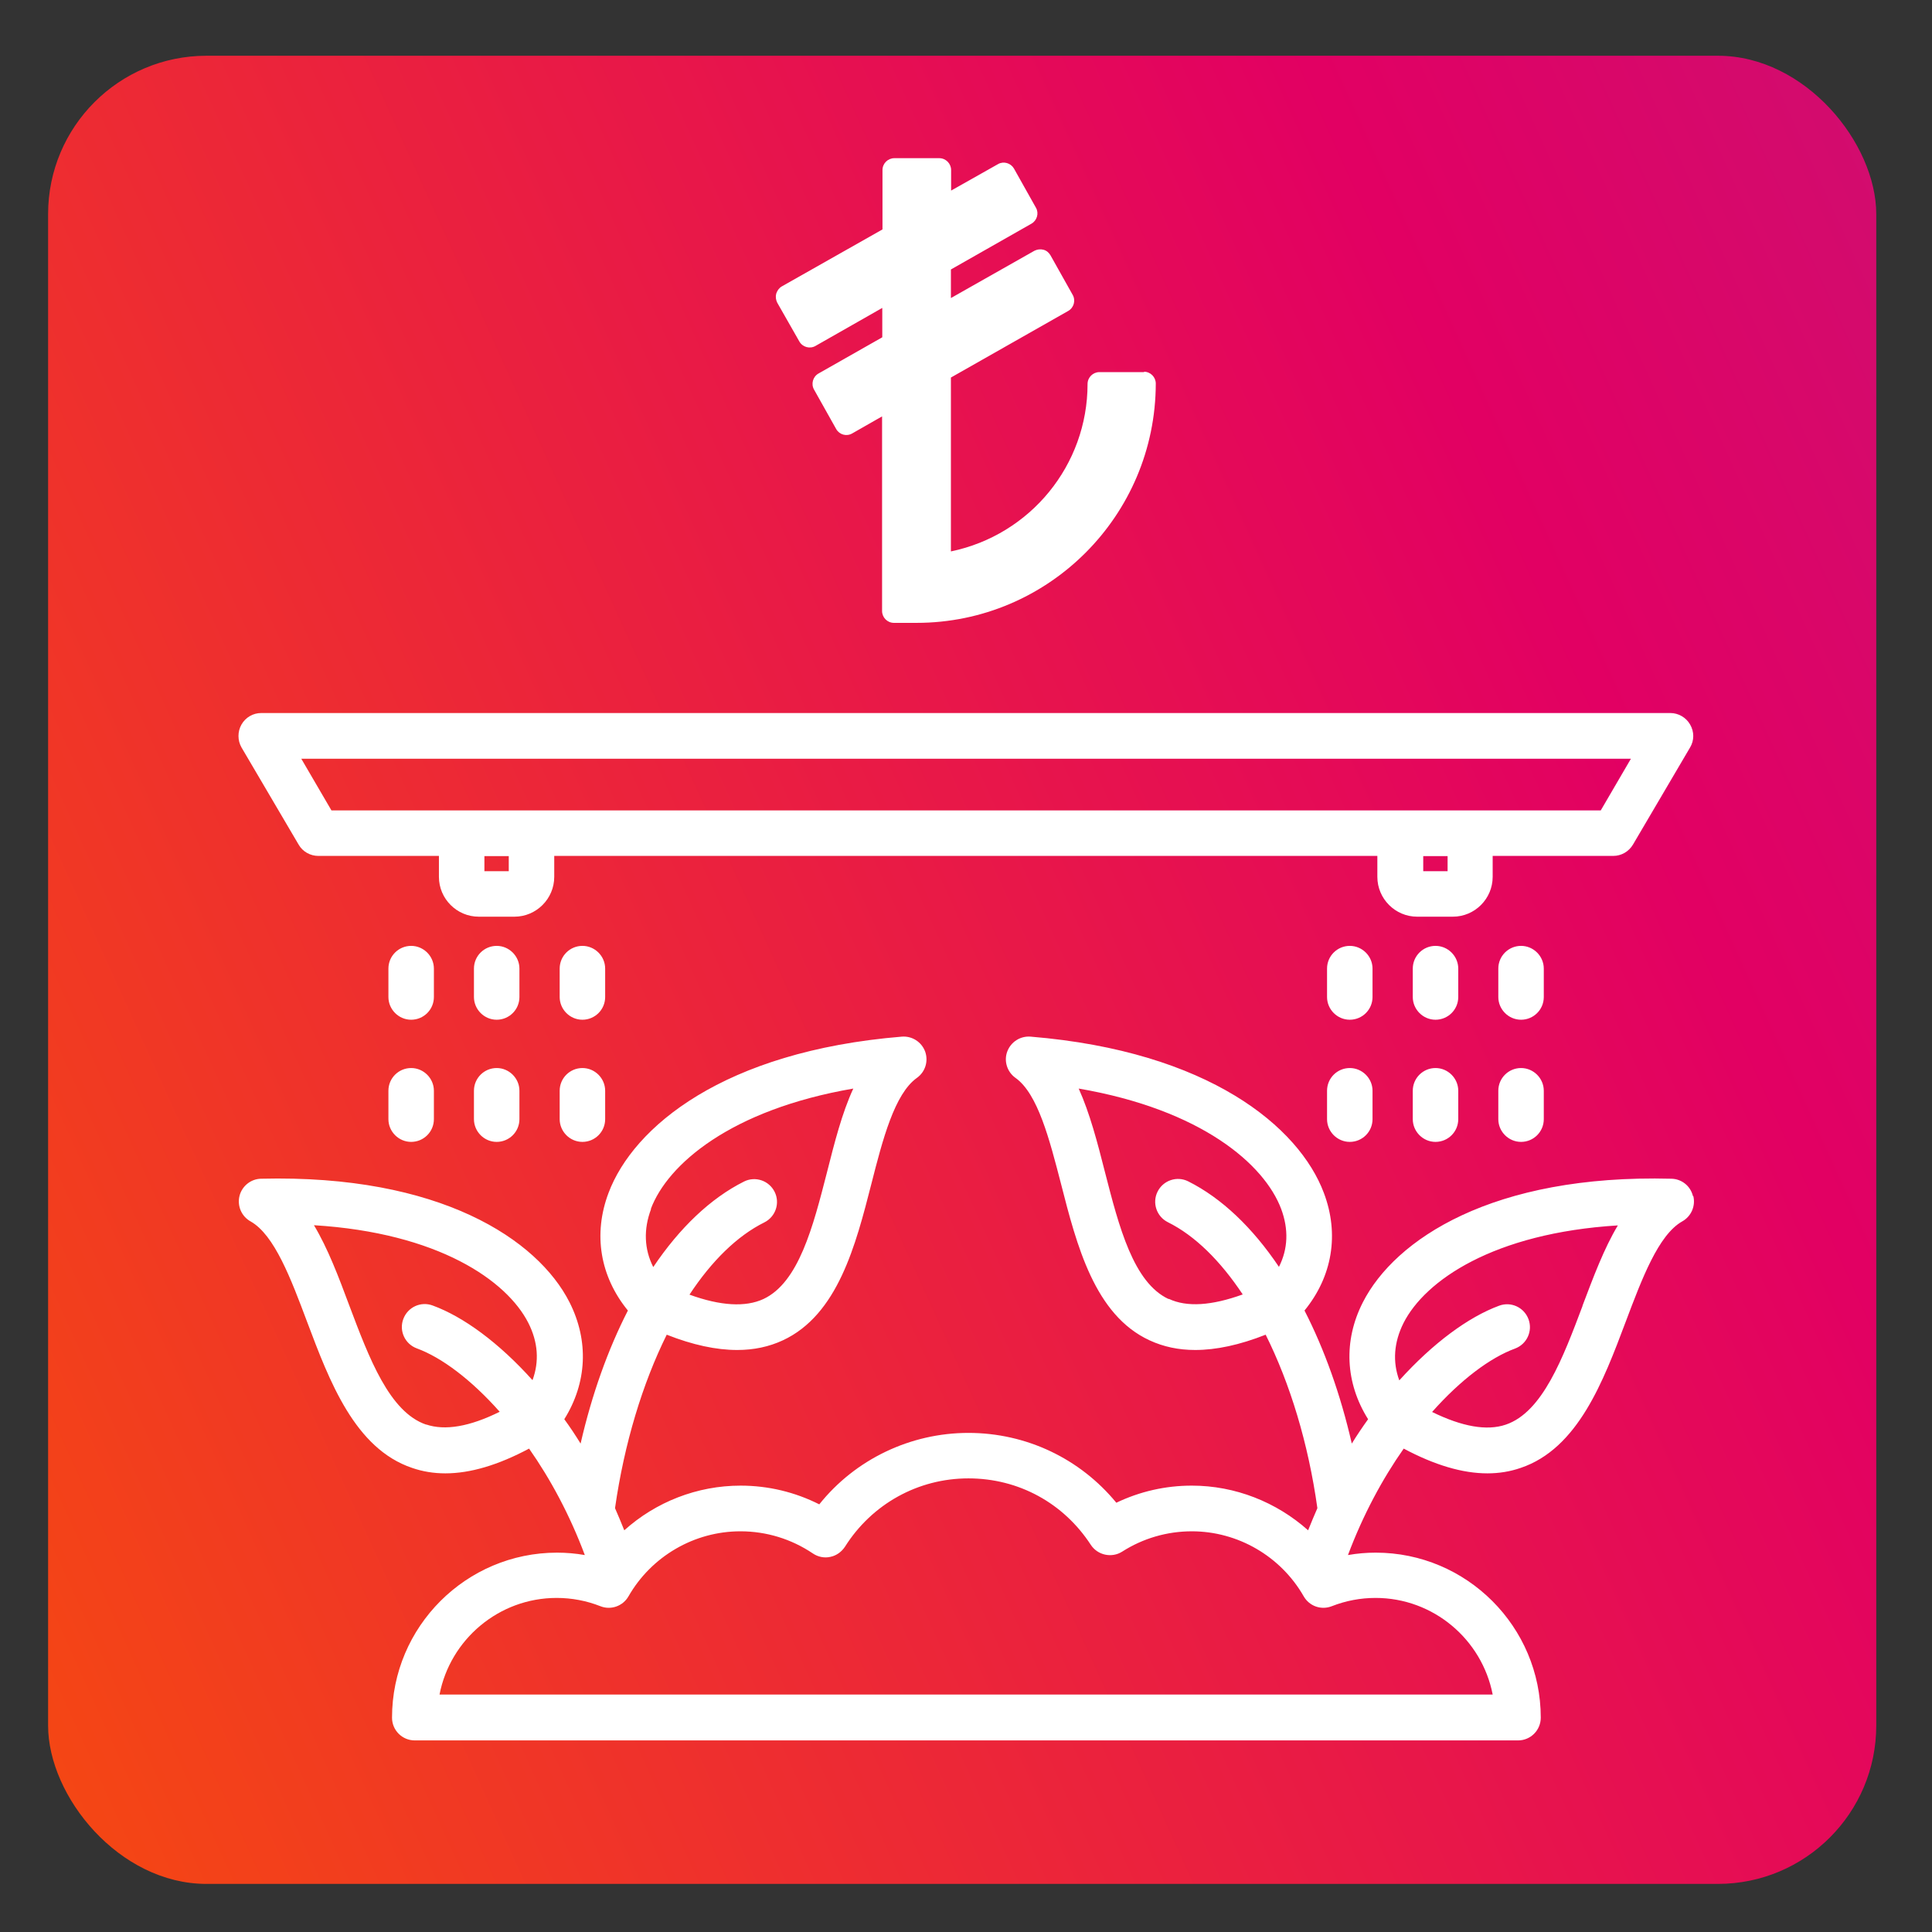 <?xml version="1.0" encoding="UTF-8"?>
<svg id="Layer_1" data-name="Layer 1" xmlns="http://www.w3.org/2000/svg" xmlns:xlink="http://www.w3.org/1999/xlink" viewBox="0 0 96 96"><rect x="0" y="0" width="96" height="96" fill="#333333" stroke="none"/>
  <defs>
    <style>
      .cls-1 {
        fill: url(#linear-gradient);
      }

      .cls-1, .cls-2 {
        stroke-width: 0px;
      }

      .cls-2 {
        fill: #fff;
      }
    </style>
    <linearGradient id="linear-gradient" x1="-26.21" y1="81.78" x2="184.55" y2="-13.86" gradientUnits="userSpaceOnUse">
      <stop offset="0" stop-color="#f95800"/>
      <stop offset=".5" stop-color="#e20063"/>
      <stop offset="1" stop-color="#943b99"/>
    </linearGradient>
  </defs>
  <rect class="cls-1" x="2.39" y="2.77" width="90.84" height="90.84" rx="7.87" ry="7.87"/>
  <g>
    <path class="cls-2" d="M84.12,59.43c-.12-.5-.56-.85-1.07-.86-8.89-.23-13.74,3.02-15.33,6.14-.98,1.92-.87,4.01.26,5.81-.28.39-.55.79-.81,1.21-.56-2.44-1.36-4.68-2.35-6.61,1.38-1.69,1.74-3.79.96-5.85-1.23-3.27-5.71-7.03-14.57-7.76-.51-.04-.98.26-1.16.74-.18.48,0,1.02.41,1.31,1.11.79,1.69,3.06,2.26,5.26.78,3.05,1.67,6.52,4.4,7.78.69.32,1.44.48,2.27.48,1.04,0,2.21-.25,3.5-.76,1.21,2.42,2.12,5.4,2.57,8.62-.16.36-.31.73-.46,1.1-1.57-1.4-3.62-2.22-5.78-2.22-1.31,0-2.58.29-3.75.85-1.8-2.19-4.47-3.47-7.35-3.47s-5.62,1.31-7.41,3.55c-1.21-.61-2.54-.93-3.91-.93-2.16,0-4.21.81-5.78,2.22-.15-.37-.3-.74-.46-1.1.46-3.22,1.37-6.2,2.57-8.62,1.29.51,2.46.76,3.5.76.83,0,1.58-.16,2.27-.48,2.73-1.27,3.62-4.73,4.4-7.78.56-2.2,1.15-4.47,2.26-5.26.42-.3.58-.83.41-1.31-.18-.48-.65-.78-1.16-.74-8.86.73-13.34,4.49-14.57,7.76-.78,2.06-.42,4.16.96,5.85-.99,1.93-1.79,4.17-2.35,6.61-.26-.42-.53-.83-.81-1.21,1.13-1.81,1.23-3.89.26-5.81-1.58-3.12-6.44-6.36-15.33-6.14-.51.01-.95.37-1.07.86s.1,1.01.55,1.26c1.19.67,2.01,2.86,2.81,4.99,1.11,2.95,2.37,6.3,5.22,7.26.52.18,1.07.27,1.65.27,1.24,0,2.62-.41,4.16-1.23,1.06,1.51,2.02,3.29,2.77,5.29-.45-.08-.92-.12-1.38-.12-4.52,0-8.2,3.68-8.2,8.2,0,.63.51,1.13,1.13,1.13h54.82c.63,0,1.13-.51,1.13-1.13,0-4.52-3.68-8.2-8.2-8.2-.47,0-.93.04-1.38.12.75-2,1.71-3.78,2.77-5.29,1.54.82,2.92,1.23,4.16,1.23.58,0,1.13-.09,1.65-.27,2.85-.96,4.11-4.31,5.22-7.26.8-2.12,1.62-4.32,2.81-4.99.45-.25.67-.77.55-1.26h0ZM58.07,64.55c-1.75-.81-2.47-3.6-3.16-6.29-.38-1.5-.76-2.95-1.31-4.17,6.11,1.05,9.23,3.77,10.06,5.98.38,1.02.34,1.99-.11,2.88-1.31-1.95-2.85-3.42-4.51-4.25-.56-.28-1.24-.05-1.52.51s-.05,1.24.51,1.52c1.35.67,2.61,1.92,3.72,3.59-1.55.56-2.78.64-3.67.22h0ZM32.34,60.07c.83-2.21,3.96-4.93,10.06-5.98-.56,1.21-.93,2.67-1.31,4.17-.69,2.69-1.4,5.47-3.16,6.29-.89.41-2.13.34-3.67-.22,1.1-1.67,2.37-2.92,3.72-3.59.56-.28.79-.96.51-1.52s-.96-.79-1.52-.51c-1.66.83-3.2,2.3-4.51,4.25-.45-.89-.49-1.87-.11-2.88h0ZM21.18,70.79c-1.83-.62-2.84-3.31-3.82-5.91-.54-1.45-1.07-2.85-1.76-4,6.18.38,9.58,2.75,10.65,4.85.49.96.55,1.93.21,2.85-1.67-1.86-3.43-3.15-4.96-3.71-.59-.22-1.24.08-1.46.67-.22.59.08,1.24.67,1.46,1.23.45,2.7,1.55,4.12,3.15-1.49.74-2.72.95-3.66.63ZM74.16,84.2H21.84c.53-2.73,2.94-4.8,5.82-4.8.75,0,1.48.14,2.17.41.52.21,1.12,0,1.4-.49,1.14-1.99,3.27-3.23,5.56-3.23,1.29,0,2.53.38,3.6,1.1.25.17.57.24.87.17.3-.06.56-.25.73-.51,1.34-2.12,3.63-3.39,6.13-3.39s4.73,1.23,6.08,3.3c.34.52,1.04.67,1.56.34,1.03-.66,2.23-1.01,3.46-1.01,2.29,0,4.42,1.24,5.56,3.23.28.49.87.7,1.4.49.69-.27,1.42-.41,2.17-.41,2.88,0,5.29,2.07,5.82,4.8h0ZM78.64,64.88c-.98,2.6-1.99,5.29-3.82,5.91-.94.32-2.17.1-3.66-.63,1.42-1.6,2.89-2.7,4.12-3.15.59-.22.89-.87.67-1.46-.22-.59-.87-.89-1.46-.67-1.52.56-3.28,1.85-4.96,3.71-.34-.92-.27-1.89.21-2.85,1.07-2.11,4.47-4.47,10.65-4.85-.69,1.15-1.21,2.55-1.76,4h0ZM14.84,41.97c.2.35.58.56.98.56h5.99v1.04c0,1.09.89,1.98,1.98,1.98h1.77c1.09,0,1.98-.89,1.98-1.98v-1.04h40.9v1.04c0,1.09.89,1.98,1.98,1.98h1.77c1.09,0,1.98-.89,1.98-1.98v-1.04h5.99c.4,0,.77-.21.98-.56l2.84-4.83c.21-.35.21-.78,0-1.14-.2-.35-.58-.57-.98-.57H12.98c-.41,0-.78.22-.98.57-.2.35-.2.79,0,1.14l2.84,4.83ZM25.28,43.29h-1.21v-.75h1.21v.75ZM71.93,43.29h-1.21v-.75h1.21v.75ZM81.04,37.7l-1.5,2.57H16.47l-1.5-2.57h66.08ZM21.56,49.54c0,.63-.51,1.13-1.13,1.13s-1.13-.51-1.13-1.13v-1.41c0-.63.51-1.13,1.13-1.13s1.13.51,1.13,1.13v1.41ZM25.81,54.2v1.41c0,.63-.51,1.13-1.13,1.13s-1.13-.51-1.13-1.13v-1.41c0-.63.51-1.13,1.13-1.13s1.13.51,1.13,1.13ZM21.56,54.2v1.41c0,.63-.51,1.13-1.13,1.13s-1.13-.51-1.13-1.13v-1.41c0-.63.51-1.13,1.13-1.13s1.13.51,1.13,1.13ZM25.81,49.54c0,.63-.51,1.13-1.13,1.13s-1.13-.51-1.13-1.13v-1.41c0-.63.51-1.13,1.13-1.13s1.13.51,1.13,1.13v1.41ZM30.07,54.2v1.41c0,.63-.51,1.13-1.13,1.13s-1.13-.51-1.13-1.13v-1.41c0-.63.51-1.13,1.13-1.13s1.13.51,1.13,1.13ZM30.07,49.54c0,.63-.51,1.13-1.13,1.13s-1.13-.51-1.13-1.13v-1.41c0-.63.51-1.13,1.13-1.13s1.13.51,1.13,1.13v1.41ZM68.2,49.54c0,.63-.51,1.13-1.13,1.13s-1.13-.51-1.13-1.13v-1.41c0-.63.51-1.13,1.13-1.13s1.13.51,1.13,1.13v1.41ZM72.46,54.2v1.41c0,.63-.51,1.13-1.13,1.13s-1.13-.51-1.13-1.13v-1.41c0-.63.51-1.13,1.13-1.13s1.13.51,1.13,1.13ZM68.2,54.2v1.41c0,.63-.51,1.13-1.13,1.13s-1.13-.51-1.13-1.13v-1.41c0-.63.51-1.13,1.13-1.13s1.13.51,1.13,1.13ZM76.71,54.2v1.41c0,.63-.51,1.13-1.13,1.13s-1.13-.51-1.13-1.13v-1.41c0-.63.51-1.13,1.13-1.13s1.13.51,1.13,1.13ZM72.46,49.54c0,.63-.51,1.13-1.13,1.13s-1.13-.51-1.13-1.13v-1.41c0-.63.51-1.13,1.13-1.13s1.13.51,1.13,1.13v1.41ZM76.71,49.54c0,.63-.51,1.13-1.13,1.13s-1.13-.51-1.13-1.13v-1.41c0-.63.51-1.13,1.13-1.13s1.13.51,1.13,1.13v1.41Z"/>
    <g id="Layer_20" data-name="Layer 20">
      <path class="cls-2" d="M56.86,18.49h-2.23c-.32,0-.59.26-.59.59,0,4.03-2.84,7.5-6.79,8.32v-8.64l5.83-3.31c.28-.16.38-.52.22-.8,0,0,0,0,0,0l-1.1-1.96c-.08-.14-.2-.24-.35-.28-.15-.04-.31-.02-.45.05l-4.15,2.35v-1.42l4.01-2.28c.27-.16.37-.51.22-.78l-1.1-1.96c-.16-.27-.51-.37-.78-.22l-2.34,1.32v-1.02c0-.32-.26-.59-.59-.59h-2.23c-.32,0-.59.26-.59.59v2.95l-5,2.83c-.14.08-.23.21-.28.36-.04.15-.02.31.05.45l1.1,1.93c.16.28.52.38.8.22l3.32-1.89v1.46l-3.17,1.8c-.28.16-.38.52-.22.8l1.1,1.96c.16.28.51.38.79.22,0,0,0,0,0,0l1.49-.85v9.67c0,.32.26.59.59.59h1.12c6.56,0,11.88-5.33,11.89-11.89,0-.32-.26-.59-.59-.59h0Z"/>
    </g>
  </g>
</svg>